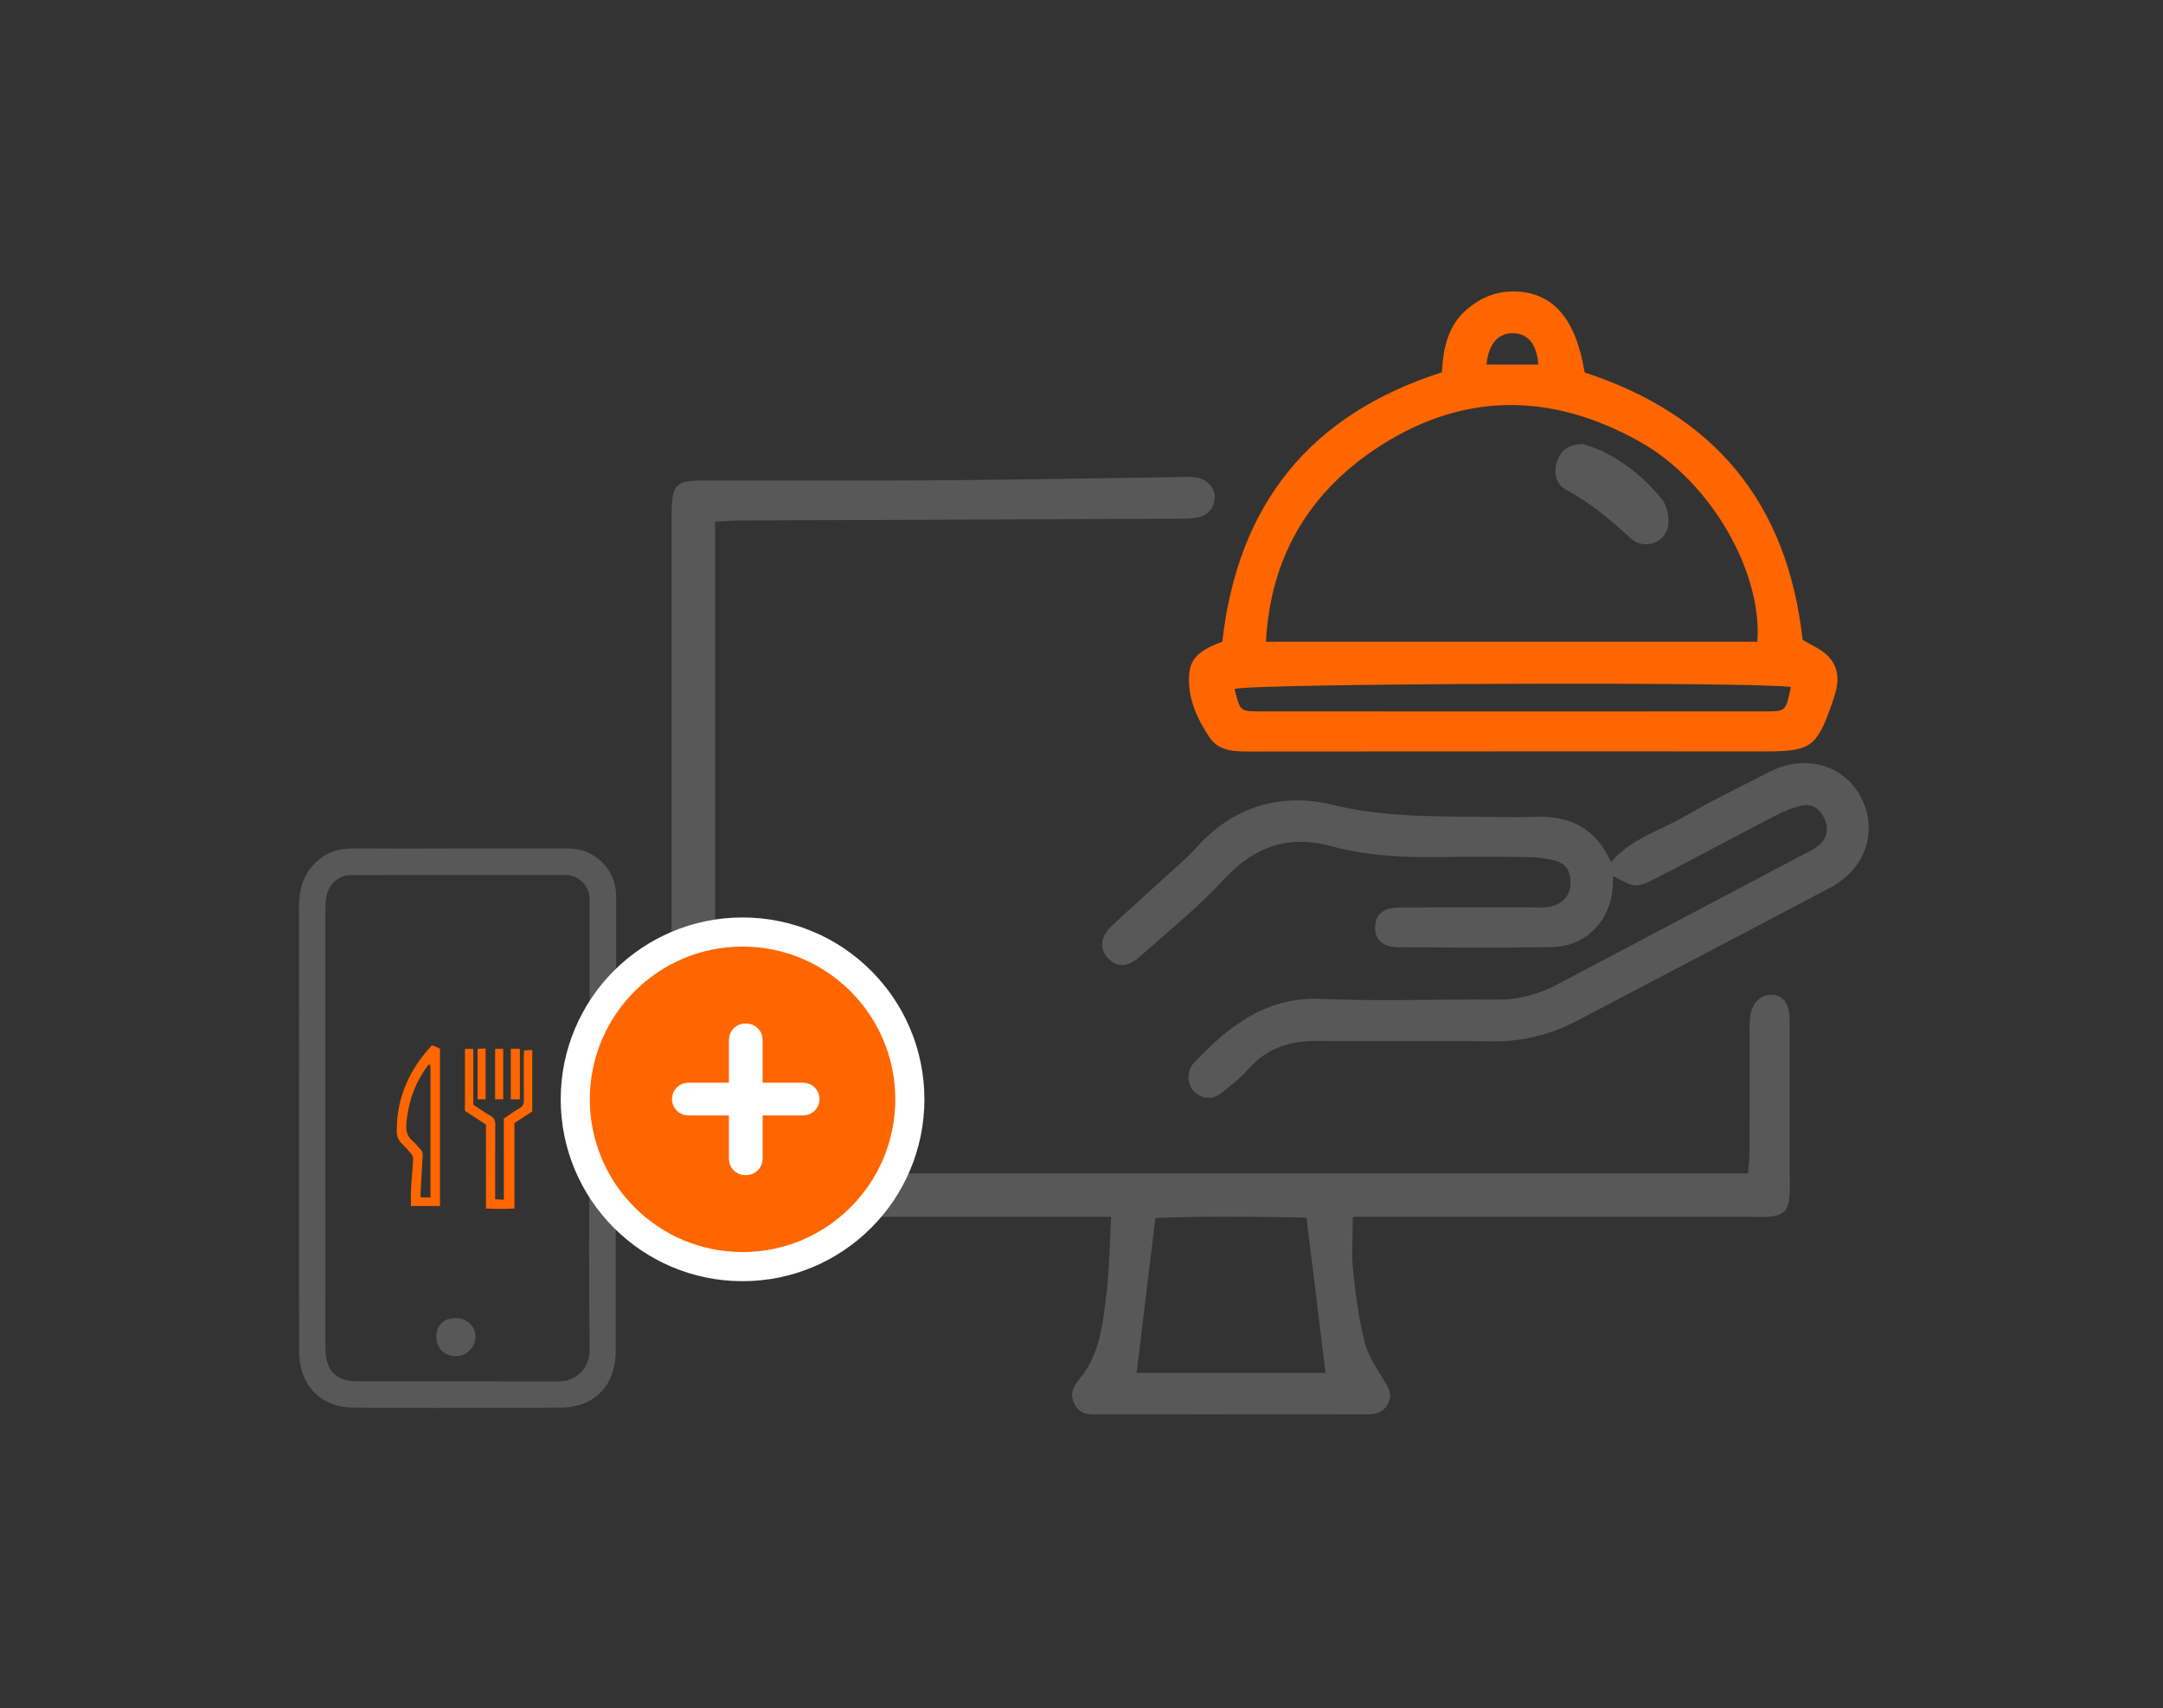 <svg xmlns="http://www.w3.org/2000/svg" width="861" height="680" viewBox="0 0 861 680" fill="none"><rect x="0" y="0" width="861" height="680" fill="#333333" stroke="none"/><path d="M442.309 484.35C437.429 484.35 433.509 484.35 429.589 484.35C380.959 484.35 332.319 484.35 283.689 484.35C281.359 484.35 279.019 484.45 276.699 484.32C269.819 483.93 267.839 482.03 267.379 475.39C267.239 473.4 267.339 471.39 267.339 469.4C267.339 381.8 267.339 294.2 267.339 206.6C267.339 205.6 267.329 204.6 267.339 203.6C267.519 193.05 269.079 191.3 279.509 191.27C310.489 191.18 341.469 191.41 372.449 191.19C404.389 190.96 436.319 190.34 468.249 189.91C470.909 189.87 473.609 189.7 476.229 190.06C480.409 190.64 483.859 194.45 483.549 198.21C483.209 202.23 480.919 205.15 476.889 205.95C473.989 206.52 470.939 206.45 467.949 206.47C410.329 206.72 352.719 206.92 295.099 207.17C291.839 207.18 288.579 207.46 284.629 207.64V467.07H695.829C696.059 464.05 696.449 461.16 696.459 458.28C696.519 442.96 696.489 427.64 696.489 412.31C696.489 409.98 696.349 407.63 696.579 405.32C697.149 399.53 700.519 395.91 705.049 395.97C709.729 396.03 712.329 399.26 712.359 405.76C712.449 425.74 712.399 445.73 712.399 465.71C712.399 469.04 712.539 472.38 712.349 475.7C711.989 481.85 709.999 483.84 703.839 484.3C701.519 484.48 699.179 484.35 696.849 484.35C648.219 484.35 599.579 484.35 550.949 484.35H538.489C538.489 492.17 537.929 499.09 538.619 505.87C539.599 515.43 540.919 525.03 543.239 534.33C544.559 539.62 547.949 544.47 550.819 549.26C552.579 552.2 554.379 554.58 552.639 558.34C550.719 562.48 547.509 562.99 543.639 562.98C523.319 562.93 502.999 562.96 482.679 562.97C468.019 562.97 453.369 562.99 438.709 562.96C434.449 562.96 429.949 563.73 427.569 558.54C425.479 553.98 427.979 551.11 430.509 547.85C438.039 538.18 439.029 526.35 440.439 514.87C441.609 505.36 441.659 495.7 442.299 484.35H442.309ZM527.659 546.46C525.079 525.51 522.629 505.58 520.049 484.65C499.949 484.28 479.629 483.97 459.909 484.79C457.339 506.08 454.919 526.02 452.449 546.46H527.659Z" fill="#585858"></path><path d="M486.55 255.39C492.75 200.66 521.51 164.94 573.98 148.2C574.43 138.76 576.3 129.66 583.9 123.13C589.07 118.7 595.22 116.02 602.13 116C617.91 115.96 627.25 126.55 630.77 148.25C681.92 164.98 711.42 199.57 717.55 254.67C718.65 255.29 720.58 256.45 722.57 257.5C730.2 261.49 732.88 267.4 730.66 275.52C730.22 277.12 729.71 278.71 729.15 280.28C723.1 297.45 720.77 299.09 702.42 299.09C634.81 299.09 567.2 299.07 499.59 299.13C492.83 299.13 485.54 299.71 481.41 293.44C476.29 285.67 472.26 276.98 473.5 267.27C474.36 260.49 480.23 257.87 486.56 255.39H486.55ZM699.51 255.42C701.62 228.12 681.4 192 652.98 175.96C617.01 155.65 580.99 155.95 546.72 179.24C520.45 197.1 505.68 222.39 503.93 255.42H699.5H699.51ZM712.88 273.45C696.81 271.25 498.23 272.03 491.43 274.23C493.6 282.99 493.6 283.16 501.34 283.16C568.58 283.21 635.82 283.21 703.06 283.16C710.89 283.16 710.89 282.97 712.87 273.46L712.88 273.45ZM612.34 145.11C611.74 137.05 608.23 132.77 602.41 132.64C596.3 132.5 592.49 136.89 591.72 145.11H612.34Z" fill="#FF6600"></path><path d="M641.28 343.23C649.14 333.77 660.77 330.71 670.65 324.93C681.55 318.55 692.99 313.1 704.22 307.29C718.14 300.08 733.54 304.17 740.54 316.89C747.8 330.1 742.89 345.7 728.65 353.25C695.14 371.01 661.52 388.53 627.96 406.2C617.16 411.89 605.83 414.69 593.49 414.5C570.51 414.13 547.53 414.56 524.55 414.32C513.63 414.2 504.35 417.07 496.94 425.51C493.89 428.98 490.16 431.89 486.55 434.82C483.01 437.69 479.17 437.74 475.62 434.78C472.52 432.19 472.13 426.37 475.31 423.01C489.09 408.45 503.91 396.66 525.99 397.6C549.26 398.59 572.61 397.7 595.92 397.88C604.49 397.95 612.32 395.85 619.81 391.89C652.45 374.62 685.11 357.41 717.75 340.16C719.81 339.07 722 338.11 723.78 336.67C727.31 333.81 728.07 329.94 726.24 325.88C724.62 322.28 721.67 319.79 717.56 320.6C714.07 321.29 710.6 322.65 707.42 324.29C691.76 332.38 676.24 340.76 660.58 348.85C651.23 353.68 651.15 353.53 642.14 348.7C641.98 351.23 642.03 353.54 641.66 355.78C639.63 368.15 630.23 376.79 617.59 376.99C597.28 377.31 576.96 377.17 556.64 377.02C550.35 376.97 547.32 374.07 547.36 369.08C547.39 364.17 550.48 361.3 556.75 361.24C574.4 361.09 592.05 361.19 609.71 361.16C612.37 361.16 615.15 361.42 617.65 360.74C622.2 359.52 625.06 356.53 625.15 351.42C625.23 346.82 623.31 343.61 618.81 342.51C615.63 341.73 612.3 341.2 609.03 341.16C597.37 341 585.71 340.95 574.06 341.13C559.06 341.36 544.31 340.74 529.6 336.73C513.28 332.27 499.35 336.81 487.43 349.76C477.12 360.97 465.12 370.65 453.69 380.8C448.66 385.27 444.04 385.08 440.68 380.96C437.62 377.21 438.1 372.81 442.51 368.61C449.01 362.42 455.76 356.49 462.36 350.41C467.01 346.13 471.96 342.12 476.15 337.42C490.96 320.84 510.17 315.37 530.55 320.36C551.7 325.53 572.71 324.89 593.92 325.16C599.58 325.23 605.25 325.38 610.9 325.13C625 324.49 635.45 329.84 641.25 343.23H641.28Z" fill="#585858"></path><path d="M630.02 176.73C632.48 177.61 635.04 178.28 637.39 179.41C646.85 183.94 654.88 190.47 661.42 198.53C663.44 201.02 664.38 205.26 664.11 208.56C663.52 215.85 654.64 219.37 648.98 214.17C641.09 206.92 633.08 200.15 623.58 195.04C619.35 192.76 618.32 188.25 619.8 183.67C621.32 178.95 624.83 176.82 630.01 176.73H630.02Z" fill="#585858"></path><path d="M245.27 356.58C245.27 346.16 236.82 337.72 226.41 337.72H201.91C201.91 337.72 201.9 337.74 201.9 337.75H195.9C190.22 337.75 184.55 337.75 178.88 337.75C166 337.76 153.12 337.77 140.23 337.71C134.29 337.68 129.31 339.55 125.15 343.81C120.43 348.65 119 354.53 119 361.09C119.07 391.01 119.03 420.93 119.03 450.85C119.03 480.77 118.97 508.95 119.06 538C119.1 551.19 127.51 560.16 140.44 560.27C168.1 560.49 195.77 560.49 223.42 560.27C236.77 560.17 245.07 551.25 245.07 537.86C245.08 513.66 245.08 489.47 245.08 465.27H245.27V356.58ZM222.48 549.87C195.72 549.8 168.95 549.91 142.18 549.8C133.4 549.76 129.54 545.4 129.54 536.07C129.53 483.44 129.53 430.8 129.53 378.16C129.53 372.56 129.5 366.97 129.55 361.37C129.56 359.81 129.61 358.21 129.94 356.69C131.03 351.7 134.84 348.33 139.93 348.31C155.29 348.24 204 348.25 224.97 348.26C230.36 348.26 234.73 352.63 234.73 358.02V451.16L234.58 456.99C234.58 483.75 234.36 510.5 234.72 537.26C234.82 544.37 229.5 549.88 222.48 549.86V549.87Z" fill="#585858"></path><path d="M189.28 531.97C189.28 536.39 185.71 539.87 181.26 539.79C176.69 539.71 173.48 536.3 173.67 531.73C173.86 527.22 176.72 524.63 181.5 524.65C185.86 524.67 189.28 527.89 189.28 531.96V531.97Z" fill="#585858"></path><path d="M211.88 417.9V442.38C209.67 443.82 207.34 445.35 204.78 447.03V481.02C200.92 481.25 197.3 481.19 193.45 481.05V447.65C190.58 445.76 187.85 443.96 185.07 442.14V417.5H188.39V439.69C190.82 441.29 192.91 442.84 195.16 444.09C196.7 444.94 197.17 445.98 197.15 447.67C197.08 456.35 197.11 465.03 197.11 473.72V477.35C198.25 477.42 199.27 477.48 200.55 477.55V445.22C202.7 443.79 204.7 442.33 206.83 441.1C208.13 440.34 208.55 439.43 208.53 437.97C208.46 431.98 208.5 426 208.51 420.01C208.51 419.43 208.58 418.85 208.63 418.09C209.73 418.02 210.69 417.97 211.88 417.9Z" fill="#FF6600"></path><path d="M206.93 417.47V437.57H203.33V417.47H206.93Z" fill="#FF6600"></path><path d="M200.3 417.48V437.55H197.09V417.48H200.3Z" fill="#FF6600"></path><path d="M193.31 417.31V437.56H190.1V417.47C191.18 417.42 192.13 417.37 193.31 417.31Z" fill="#FF6600"></path><path d="M175.15 417.46V480.05H163.58C163.58 477.68 163.48 475.5 163.6 473.33C163.83 469.28 164.25 465.23 164.46 461.17C164.5 460.5 164.03 459.68 163.57 459.12C162.43 457.74 161.22 456.41 159.93 455.16C158.47 453.75 157.93 452.16 157.93 450.11C157.9 436.87 162.92 425.77 171.9 416.11C172.52 416.31 173.09 416.45 173.63 416.68C174.18 416.91 174.68 417.21 175.16 417.46H175.15ZM171.36 476.62C171.36 459.19 171.36 442.17 171.36 425.14C171.36 424.75 171.29 424.35 171.23 423.96C171.23 423.89 171.1 423.83 171.03 423.8C170.95 423.76 170.85 423.76 170.63 423.71C165.29 430.65 162.47 438.56 161.76 447.31C161.53 450.18 162.11 452.57 164.54 454.4C165.55 455.16 166.22 456.37 167.17 457.24C168.06 458.06 168.33 458.9 168.24 460.12C167.88 465.53 167.64 470.94 167.36 476.45C167.87 476.52 168.25 476.6 168.64 476.61C169.42 476.63 170.21 476.61 171.37 476.61L171.36 476.62Z" fill="#FF6600"></path><path d="M201.91 337.72C201.91 337.72 201.9 337.74 201.9 337.75H195.9C190.22 337.75 184.55 337.75 178.88 337.75V337.71H201.91V337.72Z" fill="#585858"></path><path d="M295.58 504.16C332.357 504.16 362.17 474.347 362.17 437.57C362.17 400.794 332.357 370.98 295.58 370.98C258.804 370.98 228.99 400.794 228.99 437.57C228.99 474.347 258.804 504.16 295.58 504.16Z" fill="#FF6600" stroke="white" stroke-width="11.59" stroke-miterlimit="10"></path><path d="M300.061 413.89V431.46C300.061 433.12 301.401 434.46 303.061 434.46H319.731C321.391 434.46 322.731 435.8 322.731 437.46V437.48C322.731 439.14 321.391 440.48 319.731 440.48H303.061C301.401 440.48 300.061 441.82 300.061 443.48V461.25C300.061 462.91 298.721 464.25 297.061 464.25H296.641C294.981 464.25 293.641 462.91 293.641 461.25V443.48C293.641 441.82 292.301 440.48 290.641 440.48H273.971C272.311 440.48 270.971 439.14 270.971 437.48V437.46C270.971 435.8 272.311 434.46 273.971 434.46H290.641C292.301 434.46 293.641 433.12 293.641 431.46V413.89C293.641 412.23 294.981 410.89 296.641 410.89H297.061C298.721 410.89 300.061 412.23 300.061 413.89Z" fill="white" stroke="white" stroke-width="6.99" stroke-miterlimit="10"></path></svg>